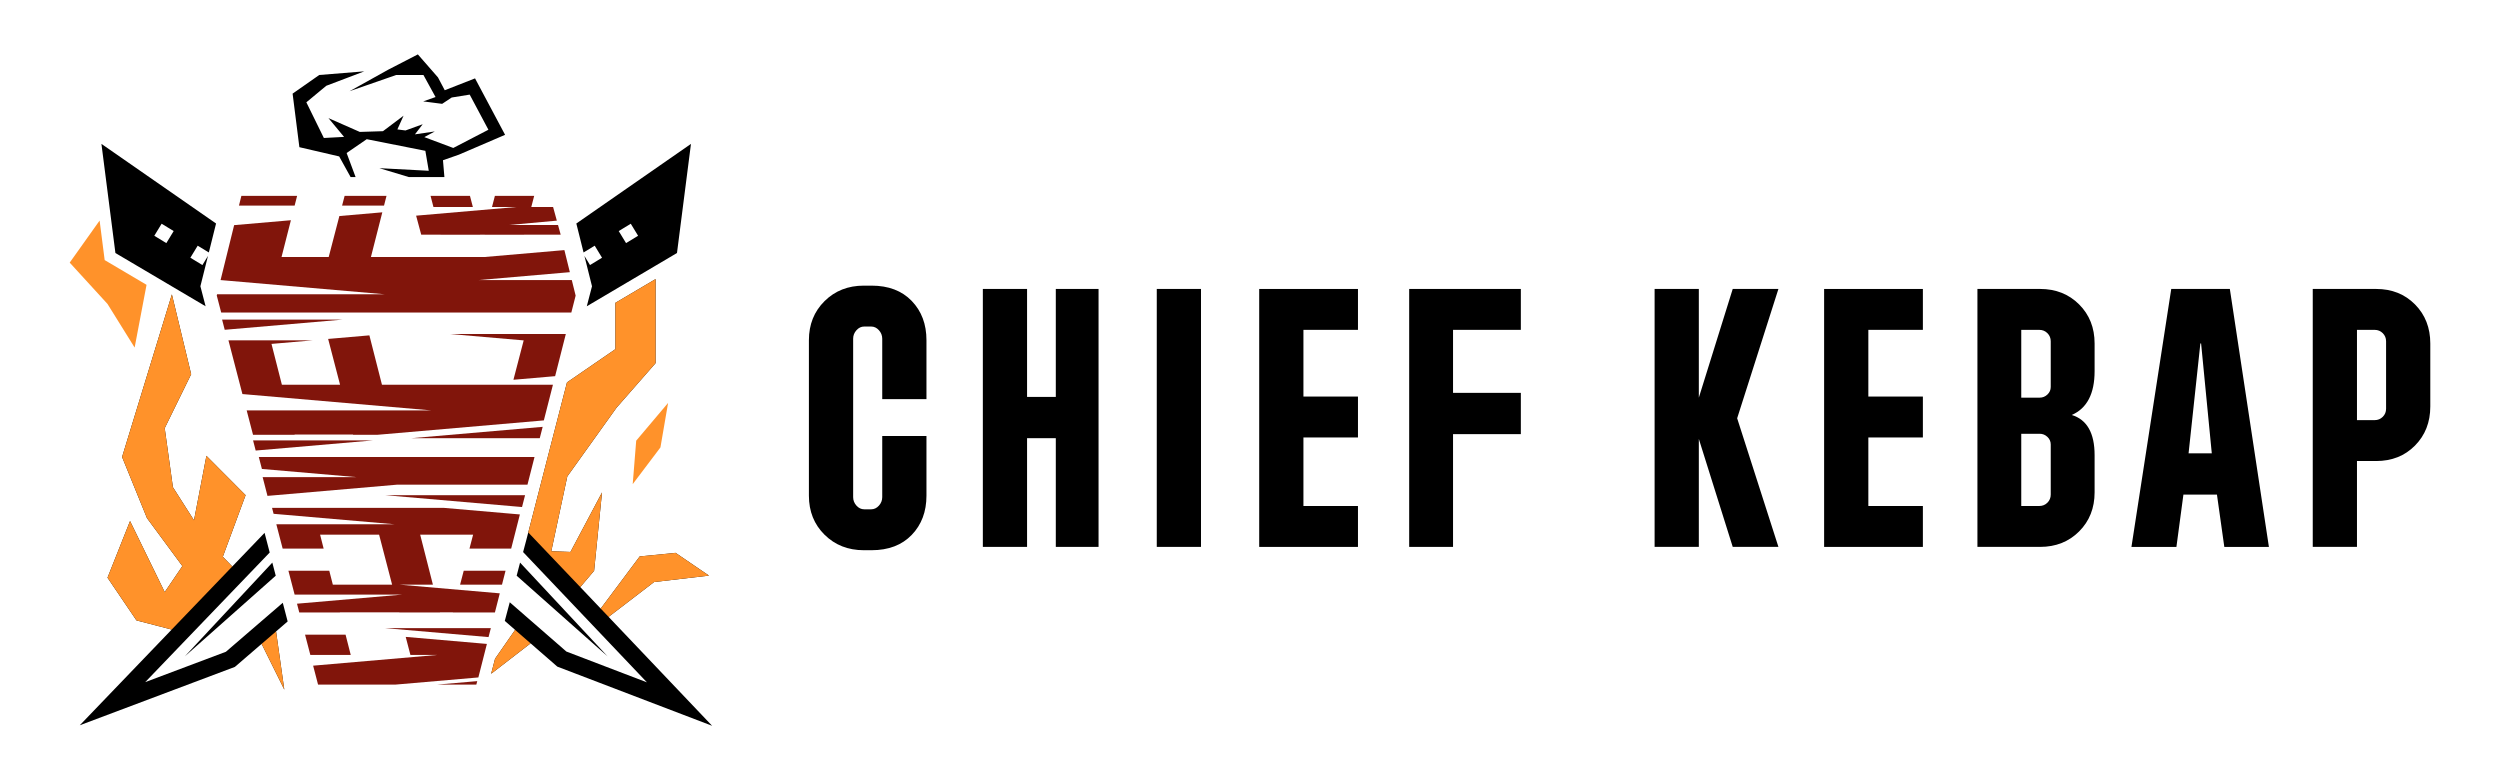 <svg xmlns="http://www.w3.org/2000/svg" id="Ebene_1" viewBox="0 0 2165.15 675.7"><defs><style>.cls-1{fill:#ff922a;}.cls-2{fill:#81150b;}</style></defs><polygon class="cls-1" points="550.99 381.64 547.97 419.28 571.98 387.49 578.61 348.95 550.99 381.64"></polygon><polygon class="cls-1" points="90.65 225.24 86.27 191.02 60.37 227.45 93.1 263.23 116.6 301 118.36 291.74 126.92 246.67 90.65 225.24"></polygon><polygon points="249.12 538.21 244.91 522.04 195.65 564.47 125.76 590.77 233.58 478.5 229.14 461.47 201.16 490.61 192.98 482.18 212.7 428.85 178.76 394.78 168.01 450.61 149.76 421.96 142.65 370.8 165.56 324.08 148.86 254.96 105.72 395.77 127.28 448.72 157.94 490.26 142.65 512.78 112.62 451.24 93.1 500.32 118.17 537.3 148.68 545.25 69.09 628.13 203.42 577.57 226.57 557.64 246.23 597.28 239.09 546.85 249.12 538.21"></polygon><polygon points="235.85 487.25 160.03 568.49 238.81 498.59 235.85 487.25"></polygon><polygon points="293.74 135.47 303.65 153.36 307.97 153.36 300.2 132.51 317.62 120.55 368.39 130.62 371.33 147.9 328.53 145.64 354.12 153.36 384.88 153.36 383.64 138.77 397.38 133.97 437.43 116.77 411.41 67.88 385.18 78.16 379.31 67.04 361.89 47.11 336.29 60.32 302.72 79 343.13 64.94 366.72 64.94 377.21 84.04 366.51 87.81 382.93 89.93 391.2 84.45 406.79 81.94 422.99 112.36 392.56 128.15 367.49 118.75 376.58 113.83 359.37 116.35 366.09 107.58 351.19 112.99 344.15 112.08 349.51 100.19 331.67 113.62 311.6 114.25 284.46 102.29 297.98 118.56 280.48 119.5 265.32 88.61 282.58 74.29 315.51 61.79 276.49 64.94 253.41 81.1 259.28 127.47 293.74 135.47"></polygon><path d="m499.14,193.57l6.26,25.08,9.65-5.87,6.35,10.43-10.43,6.35-4.83-7.93,6.57,26.29-4.51,17.33,78.11-46.13,12.11-94.51-99.28,68.96Zm43.06,16.97l-6.35-10.43,10.43-6.35,6.35,10.43-10.43,6.35Z"></path><polygon points="450.41 487.25 447.46 498.59 526.24 568.49 450.41 487.25"></polygon><path d="m180.86,218.65l6.26-25.08-99.28-68.96,12.11,94.51,78.11,46.13-4.51-17.33,6.57-26.29-4.83,7.93-10.43-6.35,6.35-10.43,9.65,5.87Zm-36.8-8.11l-10.43-6.35,6.35-10.43,10.43,6.35-6.35,10.43Z"></path><polygon points="527.08 534.25 566.45 504.08 614.02 498.51 585.08 478.8 554 481.9 520.25 527.07 502.57 508.46 502.57 508.46 514.55 494.3 521.39 426.48 494.04 478.02 477.46 477.38 491.32 412.62 533.92 353.13 567.77 314.5 567.77 241.69 532.99 262.23 532.99 302.36 491.04 331.18 455.82 467.64 453.04 478.12 560.27 590.95 490.52 564.28 454.72 533.12 454.72 533.12 441.48 521.59 437.18 537.74 446.11 545.52 428.74 570.51 425.35 583.53 459.51 557.18 482.68 577.34 616.75 628.59 527.08 534.25"></polygon><polygon class="cls-2" points="303.76 567.22 299.28 549.64 264.19 549.64 268.77 567.22 303.76 567.22"></polygon><polygon class="cls-2" points="398.47 506.34 434.76 506.34 437.83 494.3 401.61 494.3 398.47 506.34"></polygon><polygon class="cls-2" points="442.72 475.1 450.25 445.54 384.42 439.85 235.61 439.85 236.95 444.99 341.7 454.04 239.31 454.04 244.79 475.1 280.29 475.1 277.22 463.05 328.32 463.05 339.59 506.34 288.25 506.34 285.18 494.3 249.78 494.3 255.16 514.96 348.36 514.96 257.22 522.84 259.19 530.44 294.39 530.44 294.37 530.34 345.84 530.34 345.86 530.44 381.06 530.44 381.04 530.34 392.22 530.34 392.2 530.44 428.62 530.44 432.84 513.87 345.83 506.34 374.92 506.34 363.89 463.05 409.74 463.05 406.6 475.1 442.72 475.1"></polygon><polygon class="cls-2" points="351.37 551.59 355.44 567.22 378.68 567.22 271.19 576.51 275.46 592.93 310.31 592.93 342.2 592.93 414.29 586.7 421.68 557.67 351.37 551.59"></polygon><polygon class="cls-2" points="192.35 276.82 194.62 285.62 296.38 276.82 192.35 276.82"></polygon><polygon class="cls-2" points="219.17 381.4 221.44 390.2 323.2 381.4 219.17 381.4"></polygon><polygon class="cls-2" points="456.82 419.76 462.93 395.77 427.26 395.77 346.75 395.77 310.8 395.77 260.08 395.77 224.13 395.77 226.83 406.14 308.83 413.23 227.47 413.23 231.65 429.46 343.84 419.76 352.86 419.76 421.01 419.76 456.82 419.76"></polygon><polygon class="cls-2" points="452.11 439.12 454.75 428.85 333.38 428.85 452.11 439.12"></polygon><polygon class="cls-2" points="423.1 551.76 425.1 544 333.38 544 423.1 551.76"></polygon><polygon class="cls-2" points="469.99 369.67 356.49 379.48 467.46 379.48 469.99 369.67"></polygon><polygon class="cls-2" points="443.54 333.23 394.63 333.23 330.81 333.23 319.91 290.44 284.19 293.53 294.52 333.23 244.14 333.23 235.13 297.84 270.66 294.77 197.85 294.77 199.44 300.86 199.43 300.86 209.95 341.28 373.71 355.44 213.64 355.44 219.14 376.58 255.19 376.58 255.13 376.36 305.75 376.36 305.81 376.58 326.63 376.58 471 364.09 478.87 333.23 443.54 333.23"></polygon><polygon class="cls-2" points="332.59 178.06 334.75 169.61 298.47 169.61 296.27 178.06 332.59 178.06"></polygon><polygon class="cls-2" points="255.17 178.06 257.32 169.61 209.05 169.61 206.96 178.06 255.17 178.06"></polygon><polygon class="cls-2" points="412.53 592.93 413.32 589.9 378.24 592.93 412.53 592.93"></polygon><polygon class="cls-2" points="389.58 289.27 453.54 294.8 444.66 328.9 480.77 325.78 490.03 289.27 389.58 289.27"></polygon><polygon class="cls-2" points="495.21 242.55 414.46 242.55 493.52 235.72 490.28 222.6 490.28 222.6 488.8 216.6 419.37 222.6 321.24 222.6 331.11 183.88 293.92 187.1 284.67 222.6 243.82 222.6 251.94 190.73 202.78 194.98 191.03 242.56 333.54 254.88 187.99 254.88 187.73 255.92 191.57 270.69 228.21 270.69 278.24 270.69 314.88 270.69 459.82 270.69 494.8 270.69 498.54 256.03 495.21 242.55"></polygon><polygon class="cls-2" points="409.52 179.26 407.01 169.61 372.88 169.61 375.39 179.26 409.52 179.26"></polygon><polygon class="cls-2" points="483.28 194.85 475.15 194.85 440.92 194.85 482.25 191.09 479.01 179.26 460.13 179.26 462.64 169.61 428.61 169.61 426.1 179.26 447.42 179.26 360.38 186.78 364.8 203.25 381.64 203.25 381.65 203.3 415.77 203.3 415.76 203.25 419.85 203.25 419.84 203.3 453.88 203.3 453.89 203.25 473.08 203.25 485.59 203.25 483.28 194.85"></polygon><polygon class="cls-1" points="527.08 534.25 520.25 527.07 554 481.9 585.08 478.8 614.02 498.51 566.45 504.08 527.08 534.25"></polygon><polygon class="cls-1" points="148.68 545.25 201.16 490.61 192.98 482.18 212.7 428.85 178.76 394.78 168.01 450.61 149.76 421.96 142.65 370.8 165.56 324.08 148.86 254.96 105.72 395.77 127.28 448.72 157.94 490.26 142.65 512.78 112.62 451.24 93.1 500.32 118.17 537.3 148.68 545.25"></polygon><polygon class="cls-1" points="459.51 557.18 446.11 545.52 428.74 570.51 425.35 583.53 459.51 557.18"></polygon><polygon class="cls-1" points="226.57 557.64 239.09 546.85 246.23 597.28 226.57 557.64"></polygon><polygon class="cls-1" points="502.57 508.46 457.5 461.14 491.04 331.18 532.99 302.36 532.99 262.23 567.77 241.69 567.77 314.5 533.92 353.13 491.32 412.62 477.46 477.38 494.04 478.02 521.39 426.48 514.55 494.3 502.57 508.46"></polygon><path d="m802.37,377.58v51.7c0,13.83-4.26,25.16-12.77,33.99-8.51,8.83-20.11,13.25-34.79,13.25h-6.7c-13.62,0-24.95-4.47-33.99-13.4-9.05-8.94-13.56-20.21-13.56-33.83v-134.68c0-13.61,4.52-24.89,13.56-33.83,9.04-8.94,20.37-13.4,33.99-13.4h6.7c14.68,0,26.28,4.42,34.79,13.24,8.51,8.83,12.77,20.16,12.77,33.99v51.06h-38.3v-52.34c0-2.76-.96-5.21-2.87-7.34-1.92-2.13-4.15-3.19-6.7-3.19h-6.06c-2.55,0-4.79,1.07-6.7,3.19-1.91,2.13-2.87,4.58-2.87,7.34v137.23c0,2.77.96,5.22,2.87,7.34,1.92,2.13,4.15,3.19,6.7,3.19h6.06c2.55,0,4.79-1.06,6.7-3.19,1.91-2.13,2.87-4.57,2.87-7.34v-52.98h38.3Z"></path><path d="m951.41,250.24v223.4h-37.02v-94.15h-24.89v94.15h-38.3v-223.4h38.3v93.51h24.89v-93.51h37.02Z"></path><path d="m1040.13,250.24v223.4h-38.3v-223.4h38.3Z"></path><path d="m1176.08,250.24v35.43h-47.23v57.77h47.23v35.43h-47.23v59.36h47.23v35.43h-85.53v-223.4h85.53Z"></path><path d="m1317.14,250.24v35.43h-58.72v54.57h58.72v35.75h-58.72v97.66h-37.98v-223.4h96.7Z"></path><path d="m1540.22,250.24l-35.74,112.02,35.74,111.38h-39.57l-29.36-93.51v93.51h-38.3v-223.4h38.3v94.15l29.36-94.15h39.57Z"></path><path d="m1665.33,250.24v35.43h-47.23v57.77h47.23v35.43h-47.23v59.36h47.23v35.43h-85.53v-223.4h85.53Z"></path><path d="m1794.26,359.39c13.19,4.04,19.79,15.64,19.79,34.79v32.23c0,13.62-4.47,24.89-13.4,33.83-8.94,8.94-20.22,13.4-33.83,13.4h-54.25v-223.4h54.25c13.61,0,24.9,4.47,33.83,13.4,8.94,8.94,13.4,20.22,13.4,33.83v23.94c0,19.58-6.6,32.23-19.79,37.98Zm-43.73-15h15.96c2.55,0,4.79-.9,6.7-2.71,1.91-1.81,2.87-3.99,2.87-6.54v-39.57c0-2.76-.96-5.11-2.87-7.02-1.92-1.91-4.26-2.87-7.02-2.87h-15.64v58.72Zm25.53,40.53c0-2.55-.96-4.73-2.87-6.54-1.92-1.81-4.15-2.71-6.7-2.71h-15.96v62.55h15.64c2.76,0,5.11-.96,7.02-2.87,1.91-1.91,2.87-4.25,2.87-7.02v-43.4Z"></path><path d="m1845.96,473.65l34.47-223.4h50.75l33.83,223.4h-38.62l-6.38-45.32h-29.04l-6.06,45.32h-38.94Zm49.47-81.06h20.11l-9.25-95.11h-.64l-10.21,95.11Z"></path><path d="m2002.98,473.65v-223.4h54.89c13.61,0,24.84,4.47,33.67,13.4,8.83,8.94,13.24,20.22,13.24,33.83v54.57c0,13.62-4.42,24.89-13.24,33.83-8.83,8.94-20.06,13.4-33.67,13.4h-16.59v74.36h-38.3Zm38.3-109.79h15.32c2.76,0,5.1-.96,7.02-2.87,1.92-1.92,2.87-4.25,2.87-7.02v-58.4c0-2.76-.96-5.11-2.87-7.02-1.92-1.91-4.26-2.87-7.02-2.87h-15.32v78.19Z"></path></svg>